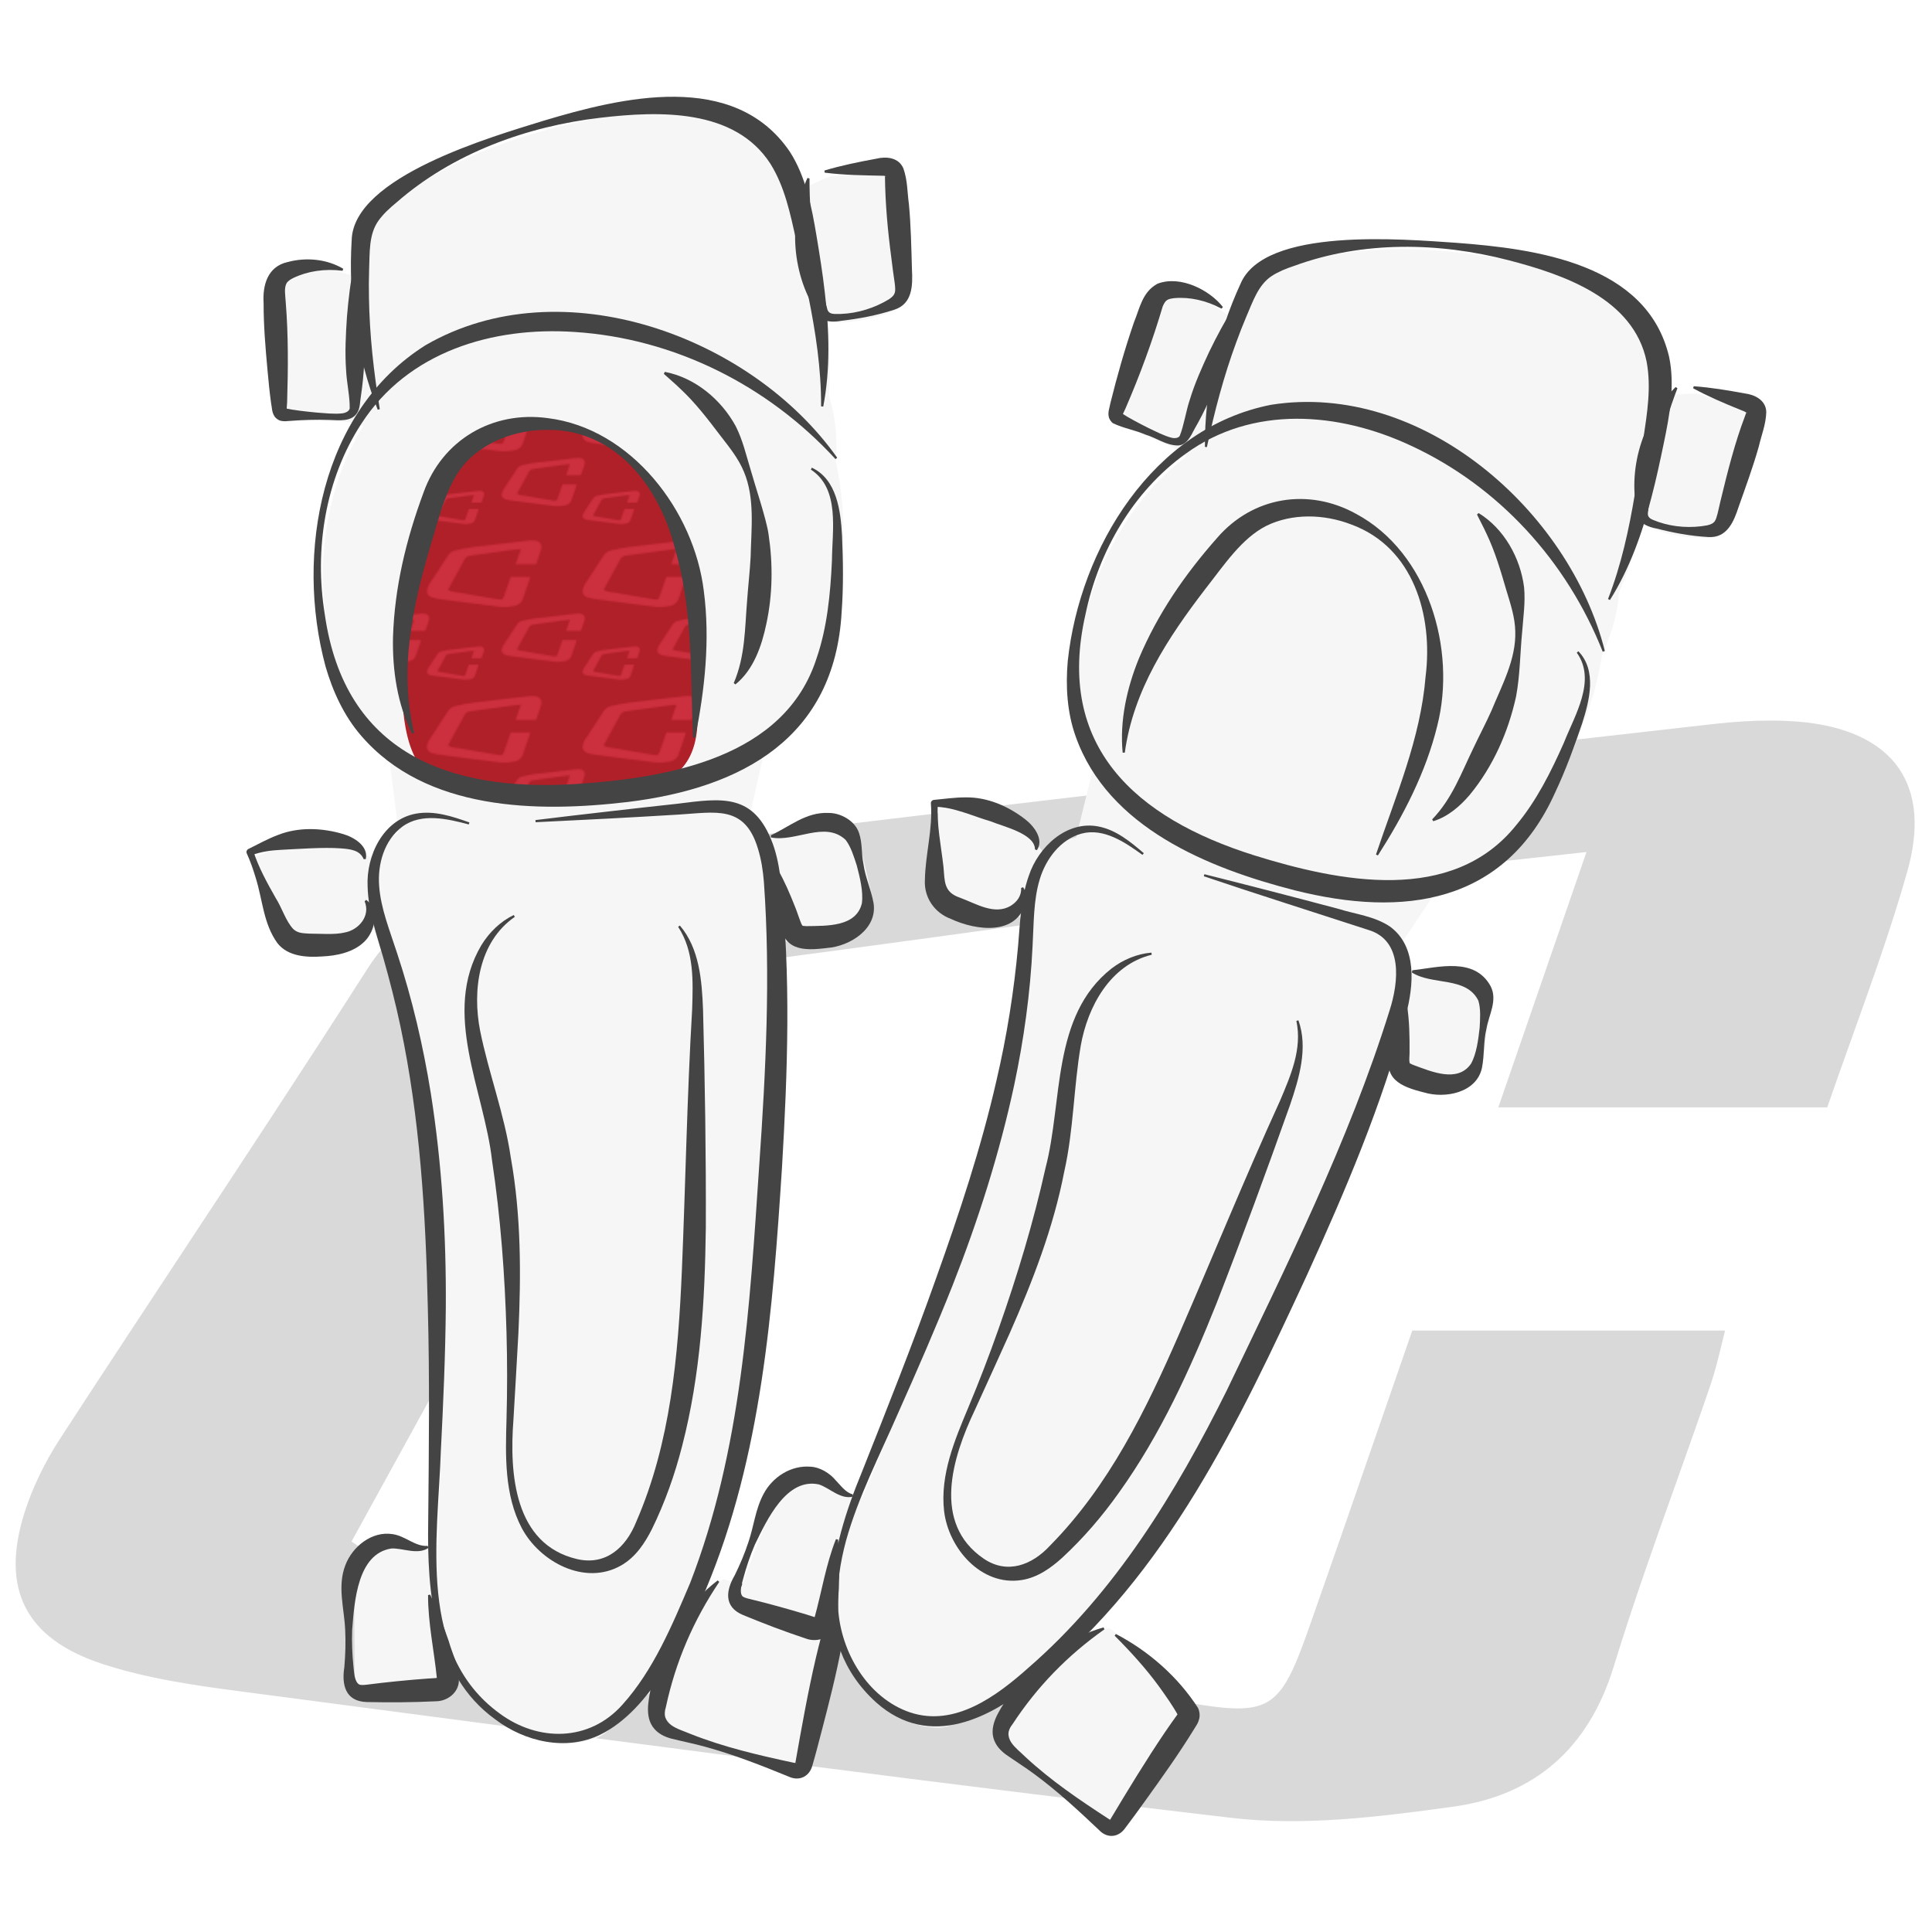 <?xml version="1.0" encoding="UTF-8"?>
<svg id="Livello_1" xmlns="http://www.w3.org/2000/svg" xmlns:xlink="http://www.w3.org/1999/xlink" viewBox="0 0 360 360">
  <defs>
    <pattern id="centauro_dorico" data-name="centauro dorico" x="0" y="0" width="100" height="100" patternTransform="translate(-6854.11 -5787.23) scale(.29)" patternUnits="userSpaceOnUse" viewBox="0 0 100 100">
      <g>
        <rect width="100" height="100" fill="none"/>
        <g>
          <rect x="0" width="100" height="100" fill="#b02028"/>
          <path d="M79.33,18.54h-13.2c1.12-3.24,2.15-6.22,3.38-9.78-2.83.32-5.06.53-7.27.83-8.33,1.13-16.65,2.33-24.99,3.42-1.67.22-2.94.68-3.79,2.26-3.52,6.52-7.11,13.01-10.75,19.64,2.33,1.59,4.96,1.35,7.34,1.8,8.14,1.54,16.33,2.82,24.49,4.22,3.03.52,3.34.37,4.41-2.67,1.34-3.82,2.66-7.64,4.05-11.65h12.55c-.23.88-.39,1.67-.64,2.42-1.24,3.62-2.61,7.2-3.73,10.85-.99,3.24-3.15,5.11-6.37,5.56-2.83.4-5.77.76-8.58.44-12.77-1.49-25.5-3.21-38.25-4.88-1.78-.23-3.59-.5-5.28-1.06-3.1-1.02-4.12-3.11-3.15-6.16.32-1.01.81-2,1.4-2.89,3.92-6.03,7.94-11.99,11.81-18.05,1.05-1.65,2.48-2.69,4.23-3.1,3.73-.88,7.49-1.74,11.28-2.22,12.16-1.52,24.34-2.86,36.51-4.25,1.07-.12,2.17-.17,3.24-.09,3.78.29,5.47,2.51,4.45,6.1-.88,3.09-2.06,6.09-3.14,9.26Z" fill="#cc2f3e"/>
          <path d="M108.14,61.31h-9.58c.81-2.35,1.56-4.52,2.45-7.1-2.05.23-3.67.38-5.28.6-6.05.82-12.09,1.69-18.14,2.48-1.21.16-2.13.5-2.75,1.64-2.55,4.73-5.16,9.44-7.8,14.25,1.69,1.15,3.6.98,5.33,1.31,5.91,1.12,11.85,2.05,17.77,3.06,2.2.38,2.42.27,3.2-1.93.98-2.77,1.93-5.55,2.94-8.45h9.11c-.17.64-.28,1.21-.47,1.75-.9,2.63-1.89,5.22-2.71,7.88-.72,2.35-2.29,3.71-4.62,4.04-2.05.29-4.19.55-6.23.32-9.26-1.08-18.51-2.33-27.76-3.54-1.29-.17-2.6-.36-3.83-.77-2.25-.74-2.99-2.26-2.29-4.47.23-.73.59-1.45,1.01-2.1,2.85-4.37,5.76-8.7,8.57-13.1.76-1.2,1.8-1.95,3.07-2.25,2.71-.64,5.43-1.27,8.19-1.61,8.82-1.1,17.66-2.07,26.5-3.08.78-.09,1.57-.12,2.35-.06,2.74.21,3.97,1.82,3.23,4.43-.64,2.24-1.49,4.42-2.28,6.72Z" fill="#cc2f3e"/>
          <path d="M44.26,78.96h-6.6c.56-1.62,1.07-3.11,1.69-4.89-1.42.16-2.53.26-3.64.41-4.17.57-8.33,1.17-12.49,1.71-.83.11-1.47.34-1.89,1.13-1.76,3.26-3.56,6.5-5.38,9.82,1.17.79,2.48.68,3.67.9,4.07.77,8.16,1.41,12.25,2.11,1.52.26,1.67.19,2.2-1.33.67-1.91,1.33-3.82,2.02-5.82h6.27c-.12.44-.19.83-.32,1.21-.62,1.81-1.3,3.6-1.86,5.43-.5,1.62-1.57,2.56-3.19,2.78-1.42.2-2.89.38-4.29.22-6.38-.74-12.75-1.6-19.12-2.44-.89-.12-1.79-.25-2.64-.53-1.55-.51-2.06-1.56-1.57-3.08.16-.51.41-1,.7-1.45,1.96-3.01,3.97-6,5.9-9.02.53-.82,1.24-1.34,2.12-1.55,1.87-.44,3.74-.87,5.64-1.11,6.08-.76,12.17-1.43,18.26-2.12.54-.06,1.08-.09,1.62-.04,1.89.15,2.73,1.25,2.22,3.05-.44,1.54-1.03,3.05-1.57,4.63Z" fill="#cc2f3e"/>
        </g>
        <path d="M8.14,61.31H-1.44c.81-2.35,1.56-4.52,2.45-7.1-2.05.23-3.67.38-5.28.6-6.05.82-12.09,1.69-18.14,2.48-1.21.16-2.13.5-2.75,1.64-2.55,4.73-5.16,9.44-7.8,14.25,1.69,1.15,3.6.98,5.33,1.31,5.91,1.12,11.85,2.05,17.77,3.06,2.2.38,2.42.27,3.2-1.93.98-2.77,1.93-5.55,2.94-8.45H5.4c-.17.64-.28,1.21-.47,1.75-.9,2.63-1.89,5.22-2.71,7.88-.72,2.35-2.29,3.71-4.62,4.04-2.05.29-4.19.55-6.23.32-9.26-1.08-18.51-2.33-27.76-3.54-1.29-.17-2.6-.36-3.83-.77-2.25-.74-2.99-2.26-2.29-4.47.23-.73.59-1.45,1.01-2.1,2.85-4.37,5.76-8.7,8.57-13.1.76-1.2,1.8-1.95,3.07-2.25,2.71-.64,5.43-1.27,8.19-1.61,8.82-1.1,17.66-2.07,26.5-3.08.78-.09,1.57-.12,2.35-.06,2.74.21,3.97,1.82,3.23,4.43-.64,2.24-1.49,4.42-2.28,6.72Z" fill="#cc2f3e"/>
      </g>
    </pattern>
    <pattern id="centauro_dorico-2" data-name="centauro dorico" patternTransform="translate(-7792.79 -5225.56) rotate(21.1) scale(.28)" xlink:href="#centauro_dorico"/>
  </defs>
  <path d="M66.07,304.33l.47,3.55c-.06-1.2-.23-2.38-.47-3.55Z" fill="#444"/>
  <g>
    <g id="jrtz5Z">
      <g>
        <path d="M341.35,207.59h-63.93c5.42-15.69,10.41-30.14,16.35-47.36-13.71,1.54-24.49,2.54-35.21,4-40.35,5.49-80.65,11.29-121.03,16.57-8.08,1.06-14.22,3.31-18.34,10.95-17.04,31.59-34.44,62.99-52.06,95.1,11.3,7.69,24.02,6.54,35.57,8.72,39.41,7.45,79.07,13.66,118.61,20.43,14.7,2.52,16.16,1.81,21.35-12.91,6.51-18.48,12.87-37.01,19.6-56.4h60.78c-1.12,4.27-1.87,8.07-3.11,11.71-6,17.53-12.62,34.86-18.06,52.55-4.82,15.68-15.25,24.75-30.85,26.93-13.71,1.91-27.95,3.7-41.55,2.12-61.82-7.19-123.52-15.53-185.23-23.64-8.61-1.13-17.37-2.43-25.57-5.13-15.01-4.93-19.96-15.08-15.25-29.85,1.56-4.9,3.94-9.69,6.76-14.01,18.99-29.18,38.43-58.07,57.17-87.41,5.1-7.99,11.99-13.02,20.5-15.02,18.06-4.25,36.26-8.44,54.65-10.74,58.89-7.34,117.88-13.85,176.84-20.56,5.19-.59,10.5-.83,15.7-.43,18.3,1.42,26.48,12.15,21.55,29.54-4.24,14.96-9.96,29.51-15.22,44.83Z" fill="#d9d9d9"/>
        <path d="M240.55,341.86c-3.79,0-7.53-.18-11.23-.62-51.49-5.99-103.75-12.89-154.28-19.56-10.32-1.36-20.64-2.73-30.97-4.08-8.46-1.11-17.42-2.43-25.8-5.18-15.44-5.07-20.99-15.93-16.05-31.42,1.52-4.75,3.9-9.7,6.9-14.31,7.47-11.48,15.14-23.11,22.55-34.35,11.43-17.34,23.25-35.26,34.62-53.05,5.27-8.25,12.42-13.49,21.26-15.57,19.44-4.57,36.98-8.54,54.78-10.76,47.02-5.86,94.9-11.28,141.19-16.52,11.89-1.34,23.78-2.69,35.66-4.04,5.87-.67,11.08-.81,15.93-.43,9.64.75,16.79,4.1,20.68,9.69,3.74,5.38,4.43,12.79,1.97,21.44-2.94,10.38-6.51,20.34-10.29,30.89-1.63,4.56-3.32,9.28-4.95,14.01l-.29.84h-66.58l16.28-47.15c-3.8.42-7.38.81-10.8,1.17-8.19.88-15.27,1.63-22.42,2.61-15.07,2.05-30.38,4.18-45.19,6.24-24.85,3.45-50.55,7.03-75.85,10.33-7.87,1.03-13.52,3.11-17.4,10.3-12.44,23.06-25.35,46.52-37.83,69.21-4.54,8.26-9.1,16.55-13.68,24.88,7.65,4.83,16.06,5.72,24.21,6.58,3.29.35,6.68.71,9.94,1.32,27.07,5.12,54.71,9.72,81.44,14.18,12.18,2.03,24.77,4.13,37.15,6.25,14.25,2.44,15,1.99,19.96-12.1,4.53-12.85,8.9-25.5,13.54-38.89,2-5.77,4.01-11.59,6.06-17.5l.29-.84h63.29l-.41,1.57c-.36,1.38-.68,2.71-1,4-.66,2.72-1.28,5.29-2.14,7.8-2.08,6.08-4.27,12.24-6.39,18.2-3.99,11.2-8.11,22.79-11.65,34.32-4.97,16.19-15.7,25.54-31.88,27.8-10.43,1.46-20.68,2.74-30.64,2.74ZM329.68,134.27c-3.19,0-6.57.21-10.21.62-11.89,1.35-23.78,2.7-35.66,4.04-46.29,5.24-94.16,10.65-141.17,16.52-17.68,2.21-35.15,6.16-54.52,10.71-8.18,1.93-14.82,6.8-19.73,14.48-11.38,17.81-23.2,35.74-34.64,53.08-7.41,11.24-15.08,22.86-22.54,34.33-2.88,4.42-5.16,9.16-6.61,13.71-4.57,14.34.16,23.59,14.45,28.28,8.17,2.68,17,3.98,25.35,5.07,10.32,1.36,20.65,2.72,30.97,4.08,50.53,6.67,102.77,13.57,154.24,19.56,13.14,1.53,27-.13,41.24-2.11,15.13-2.11,25.17-10.88,29.83-26.06,3.56-11.59,7.69-23.2,11.69-34.42,2.12-5.95,4.31-12.1,6.38-18.17.82-2.4,1.43-4.92,2.08-7.58.2-.81.4-1.63.61-2.48h-58.28c-1.95,5.62-3.87,11.16-5.77,16.66-4.64,13.4-9.01,26.05-13.54,38.91-5.36,15.22-7.27,16.38-22.74,13.73-12.37-2.12-24.96-4.22-37.14-6.25-26.74-4.46-54.4-9.07-81.49-14.19-3.16-.6-6.35-.93-9.74-1.29-8.79-.93-17.88-1.89-26.3-7.62l-.94-.64.55-1c4.76-8.68,9.51-17.31,14.24-25.9,12.48-22.69,25.39-46.15,37.82-69.19,4.37-8.1,10.87-10.5,19.28-11.6,25.29-3.3,50.98-6.87,75.83-10.33,14.81-2.06,30.12-4.19,45.19-6.24,7.19-.98,14.28-1.74,22.49-2.61,4-.43,8.21-.88,12.75-1.39l1.97-.22-16.43,47.58h61.29c1.54-4.46,3.13-8.9,4.67-13.19,3.76-10.51,7.32-20.43,10.24-30.73,2.27-8.02,1.73-14.52-1.62-19.33-3.45-4.95-9.96-7.94-18.83-8.63-1.7-.13-3.44-.2-5.25-.2Z" fill="#fff"/>
      </g>
    </g>
    <g>
      <path d="M169.33,52.88c-.47-6.19-.95-12.39-1.42-18.58-.05-.66-.13-1.38-.6-1.85-.57-.57-1.49-.54-2.3-.47l-10.32.87-5.83,2.55c-.9-2.54-2.1-4.93-3.81-7.01-7.43-9.03-21.22-8.76-32.71-6.58-13.7,2.6-27.41,6.97-38.45,15.49-1.88,1.45-3.73,3.09-4.7,5.25-.81,1.81-.95,3.84-1.02,5.82-.03.96-.04,1.91-.04,2.87l-3.19-.09c-3.05-1.07-6.46-1.08-9.52-.05-.89.3-1.78.72-2.38,1.45-.92,1.13-.9,2.73-.83,4.19.3,6.71.59,13.42.89,20.13.02.4.06.85.37,1.1.24.19.57.21.87.23,3.09.12,6.18.25,9.27.37,1.02.04,2.99.27,4.05.88-6.65,10.68-8.77,24.56-6.77,37.21,1.09,6.9,3.29,13.79,7.65,19.24,1.16,1.46,2.44,2.76,3.81,3.94l1.93,15.24c-2.04,1.35-3.99,3.2-4.7,5-1.86-1.05-3.33-2.19-4.71-2.45-5.77-1.08-11.85-.37-17.21,2.02,1.59,4.08,3.17,8.17,4.76,12.25.61,1.56,1.29,3.23,2.69,4.16,1.34.9,3.07.93,4.68.93,2.66,0,6.94-2.45,9.18-3.9.4-.26,3.12,1.83,3.44,1.46.37,1.19.76,2.37,1.14,3.55,10.51,32.97,9.38,68.37,8.25,102.96-.07,2.23-.14,4.48-.15,6.74-2.43.39-5.73.43-7.44.27-3.01-.3-5.78,2.03-7,4.81-1.21,2.77-1.21,5.9-1.19,8.93.02,3.5.05,7,.07,10.5,0,1.33.12,2.87,1.22,3.63.75.52,1.74.49,2.66.44,3.95-.21,7.91-.43,11.86-.64.76-.04,2.35-2.25,2.9-2.77.03-.03,2.08.29,2.11.26,5.05,8.28,15.26,14.05,24.24,10.64,2.64-1,3.73-3.41,5.7-5.43.04.09,4.24-2.99,4.29-2.9.75,1.38,5.16,8.21,6.66,8.68,6.9,2.13,13.79,4.26,20.69,6.39.57.18,1.21.34,1.73.05.52-.3.7-.95.83-1.53,1.7-7.62,3.4-15.23,5.1-22.85.08-.34.15-.7.06-1.03-.13-.46-.53-.77-.92-1.04-5.37-3.81-14.02-8.27-20.39-9.94l-3.78,2.09c8.56-22.3,11.74-49.36,13.34-73.44,1.05-15.82,1.97-31.7,1.3-47.53,2.32.22,5.79.22,6.48.2,2.11-.06,4.27-.12,6.25-.87,1.98-.75,3.78-2.31,4.22-4.38.29-1.35-.02-2.76-.33-4.11-.53-2.32-1.07-4.63-1.6-6.95-.25-1.08-.51-2.19-1.16-3.09-1.54-2.15-4.69-2.4-7.25-1.74-1.76.45-6.14,1.23-9.56,1.77-.78-1.51-1.81-2.79-3.15-3.7l2.75-12.2c3.33-2.15,6.25-4.82,8.54-8.17,6.06-8.87,6.27-20.36,6.26-31.11,0-4.83.02-8.03-1.38-15.12.29-4.94-.19-8.9-1.28-12.08.25-4.83-.09-9.67-.72-14.49.48.11,1.01.19,1.25.37.55.38,1.27.39,1.93.36,3.29-.16,6.56-.89,9.6-2.16.89-.37,1.8-.82,2.33-1.63.64-.97.57-2.23.48-3.39Z" fill="#f6f6f6"/>
      <path d="M103.1,147.29c-7.69,1.61-20.17,1.71-24.82-4.63-4.66-6.33-3.33-20.09-2.78-27.93s2.98-15.42,5.57-22.84c.71-2.03,1.46-4.11,2.86-5.74,1.64-1.9,4.18-4.17,6.56-4.97,9.46-3.16,20.86-1.45,27.98,5.54,5.71,5.61,7.73,14.61,9.5,22.41,1.35,5.97.41,12.14,1.43,18.18,3.38,19.98-7.94,21.21-26.3,19.98" fill="url(#centauro_dorico)"/>
      <g>
        <path d="M66.45,49.08c1.62,8.22,2.03,16.61.78,24.88-.16.9-.11,1.89-.57,2.78-1.01,1.96-3.54,1.55-5.28,1.51-2.49-.09-4.98,0-7.48.19-.45,0-.69.14-1.55-.02-.42-.08-.99-.46-1.24-.91-.48-.75-.43-1.65-.6-2.41-.28-2.05-.49-4.14-.67-6.2-.38-4.13-.73-8.27-.72-12.42-.21-3.32.72-6.81,4.47-7.65,3.58-.96,7.4-.51,10.37,1.25l-.13.38c-3.3-.43-6.49.05-9.16,1.33-.64.3-1.1.67-1.27.98-.51.95-.23,2.26-.16,3.53.5,6.2.45,12.45.26,18.67,0,0-.08,1.17-.08,1.17-.01.12,0,.16-.07.09-.05-.08-.27-.19-.29-.16,1.73.38,4.03.62,5.88.8,1.57.11,3.35.33,4.87.15.74-.11,1.27-.47,1.35-.92.06-2.1-.58-4.9-.67-7.12-.24-3.32-.06-6.64.16-9.95.28-3.32.63-6.63,1.41-9.94h.4Z" fill="#444"/>
        <path d="M150.84,33.25c-.01,8.4,1.11,16.46,3.35,24.48.39.97,1.37.74,2.47.77,3.17-.11,6.36-1.13,8.99-2.74,1.3-.86,1.23-1.43,1.08-2.91-.2-1.28-.48-3.44-.64-4.79-.67-5.03-1.14-10.17-1.19-15.23-.01-.04.16.11.18.06.02-.03-.17-.12-.46-.14-3.62-.08-7.3-.11-10.96-.58,0,0-.03-.4-.03-.4,3.19-.95,6.4-1.6,9.62-2.19,1.83-.46,4.21-.29,5.09,1.82.79,2.28.7,4.32,1.02,6.61.38,4.02.45,8.16.57,12.2.15,2.97.13,6.41-3.32,7.51-3.31,1.08-6.53,1.66-9.85,2.06-1.39.24-3.29.36-4.18-1.03-5.07-7.38-5.79-17.47-2.13-25.59,0,0,.39.09.39.09h0Z" fill="#444"/>
        <path d="M70.38,76.34c-3.89-9.97-5.52-20.86-4.85-31.59.29-11.84,26.14-19.27,35.68-22.23,14.67-4.41,35.59-9.47,45.95,5.73,3.03,4.69,4.11,10.47,4.99,15.73.58,3.47,1.14,6.97,1.54,10.5.84,7.04,1.05,14.3-.29,21.28,0,0-.4-.04-.4-.04.03-7.05-1.03-13.92-2.42-20.75-.7-3.41-1.48-6.83-2.23-10.26-1.13-5.03-2.12-9.88-4.78-14.17-6.65-10.36-20.75-9.88-31.69-8.6-13.79,1.61-27.51,6.62-38,15.79-1.32,1.07-2.49,2.19-3.35,3.38-1.84,2.56-1.62,5.98-1.75,9.13-.05,1.73-.07,3.46-.03,5.19.11,6.93.88,13.85,2.02,20.81l-.39.11h0Z" fill="#444"/>
        <path d="M155.68,85.54c-12.63-13.75-30.06-22.48-48.57-23.68-15.32-1.04-31.09,3.66-39.76,17.07-6.78,10.37-8.81,23.48-6.82,35.61,3.69,25.8,23.11,33.03,46.77,31.55,17.13-1.12,38.94-4.83,44.88-23.5,1.95-5.69,2.55-11.9,2.84-18.11.03-5.6,1.55-13.4-3.93-16.98,0,0,.18-.36.18-.36,4.67,2.18,5.38,8.07,5.63,12.65.2,4.75.28,9.45-.07,14.22-1.29,23.47-18.54,32.81-39.79,35.42-16.98,2.01-37.71,1.67-49.76-12.36-3.2-3.69-5.3-8.3-6.63-12.92-5.67-21.07-.85-47.58,18.65-59.83,25.29-14.64,60.66-1.7,76.7,20.97,0,0-.31.25-.31.25h0Z" fill="#444"/>
        <path d="M123.88,69.29c5.64,1.08,10.53,5.17,13.23,10.16,1.3,2.57,1.93,5.39,2.74,8.02.79,2.85,2.96,9.23,3.36,12.09.83,5.53.77,11.22-.41,16.68-.86,4.11-2.38,8.57-5.76,11.29,0,0-.32-.24-.32-.24,2.17-5.06,2.06-10.22,2.51-15.58.19-2.66.5-5.29.64-7.94.11-5.23.83-10.91-1.25-15.86-1.02-2.49-2.76-4.62-4.34-6.67-2.37-3.11-4.68-6.17-7.56-8.84-.95-.93-1.98-1.78-3.02-2.73,0,0,.17-.36.17-.36h0Z" fill="#444"/>
        <path d="M129.12,137.44c-.48-11.91.03-23.8-3.37-35.28-2.88-11.42-11.07-22.24-23.83-22.06-5.76,0-11.42,2.12-15.08,6.04-3.62,3.97-4.88,9.88-6.63,15.57-1.67,5.7-3.14,11.42-3.84,17.25-.72,5.82-.61,11.75.79,17.62l-.38.14c-2.73-5.48-3.68-11.81-3.55-17.98.29-9.35,2.46-18.24,5.69-26.97,3.51-9.82,12.86-15.27,23.14-13.86,15.54,1.9,27.29,17.28,29.09,32.25,1.19,9.12.17,18.39-1.62,27.31,0,0-.4-.03-.4-.03h0Z" fill="#444"/>
        <path d="M87.38,153.63c-4.02-1.06-8.81-2.21-12.39.39-3.38,2.48-4.66,7.01-4.34,11.08.31,4.22,1.98,8.28,3.35,12.53,2.81,8.49,4.85,17.23,6.27,26.05,2.09,13.22,2.89,26.64,2.8,39.99-.08,8.9-.47,17.77-.92,26.63-.57,16.6-4.42,37.77,10.92,48.96,7.23,5.36,16.76,5.3,22.91-1.62,5.76-6.39,9.27-14.79,12.62-22.68,9.6-24.74,11.1-51.54,12.87-77.79,1.23-17.64,2.13-35.3.87-52.84-.17-2.13-.5-4.23-1.11-6.2-2.46-8.21-7.92-6.75-14.86-6.34-8.85.54-17.71,1-26.57,1.42,0,0-.03-.4-.03-.4,4.4-.55,8.81-1.05,13.21-1.56,4.41-.5,8.81-1.02,13.22-1.48,8.39-1.06,14.28-2.01,17.79,7.43.81,2.24,1.22,4.54,1.48,6.81,1.93,17.82,1.29,35.71.25,53.42-1.71,26.46-3.77,53.89-14.19,78.72-4.24,9.25-10.17,22.41-19.67,27.07-6.38,3.15-14.15,1.3-19.6-2.86-11.54-8.31-12.69-23.76-12.47-36.82.13-12.91.28-27.04-.07-39.84-.4-17.61-1.45-35.24-5.11-52.49-.91-4.3-2-8.55-3.2-12.78-1.2-4.19-2.79-8.53-2.91-13.23-.29-5.74,2.89-12.48,9.01-13.59,3.42-.62,6.82.53,9.96,1.64,0,0-.12.38-.12.38h0Z" fill="#444"/>
        <path d="M143.61,155.66c3.52-1.63,6.58-4.37,10.74-4.18,2.21-.04,4.94,1.4,5.71,3.71.67,1.95.42,3.88.83,5.8.36,2.61,1.41,4.65,1.89,7.32.73,4.82-4.46,8.02-8.65,8.33-4.6.58-8.37.46-8.84-5.19,0,0-.25-1.83-.25-1.83-.29-2.45-.52-4.91-.46-7.44l.39-.1c1.26,2.2,2.22,4.48,3.13,6.77.36.84.91,2.57,1.23,3.31.1.19.22.41.31.36.02-.02.27.06.72.05,3.63-.07,9.19.19,10.24-4.26.29-2.19-.38-4.83-.95-7.03-.52-1.61-1.07-3.46-2.08-4.78-3.85-3.62-9.32.46-13.89-.45,0,0-.05-.4-.05-.4h0Z" fill="#444"/>
        <path d="M67.76,160.09c-.69-1.75-2.67-1.88-4.28-2.01-3.24-.24-7.79.11-11.05.27-1.87.09-3.8.34-5.58,1.02,0,0,.34-.82.34-.82,1,3.11,2.59,5.97,4.2,8.81,1.15,1.8,1.85,4.26,3.26,5.76.86.79,1.79.77,3.02.85,2.04,0,4.71.24,6.55-.21,2.57-.45,4.88-3.06,3.72-5.82,0,0,.3-.27.3-.27,2.51,1.84,1.69,5.8-.33,7.78-2.07,2.05-5.25,2.65-7.86,2.77-2.85.2-6.38.04-8.35-2.47-2.63-3.63-2.75-8.05-4.05-12.17-.46-1.56-1-3.09-1.67-4.57-.14-.3,0-.65.28-.8,1.8-.89,3.6-1.9,5.55-2.63,3.86-1.52,8.23-1.33,12.15-.16,1.97.57,4.76,2.24,4.19,4.67,0,0-.4,0-.4,0h0Z" fill="#444"/>
        <path d="M79.85,288.42c-2.05,1.39-4.78.01-6.92.12-6.32.96-6.89,9.86-7.31,15.17-.08,2.31.01,4.63.25,6.93.12,1.09.2,2.82,1.11,3.26.24.09.65.1,1.32.02,3.73-.48,7.67-.87,11.45-1.15.31-.04,1.52-.05,1.73-.14.08-.03-.04.04-.09.13-.06.09-.02.12.02,0-.51-5.14-1.66-10.29-1.65-15.54,0,0,.39-.09.39-.09,1.38,2.84,2.45,5.75,3.47,8.68.74,2.61,1.82,4.41,1.89,7.32-.04,2.32-2.2,3.89-4.35,3.88-4.32.21-8.46.23-12.81.14-4.02-.11-4.7-3.24-4.19-6.48.2-2.31.27-4.62.16-6.93-.16-4-1.51-8.15.04-12.11,1.3-3.43,4.91-6.37,8.77-5.77,2.44.34,4.18,2.34,6.56,2.2,0,0,.14.37.14.37h0Z" fill="#444"/>
        <path d="M134.02,294.77c-4.83,7.18-8.15,14.93-9.94,23.3-1.08,3.37,2.25,4.02,4.71,5.07,6.09,2.41,12.56,3.92,18.96,5.29.48.13.84.04.61.03-.09.01-.18.1-.16.05,1.15-6.51,2.33-13.19,3.84-19.65.32-1.32.64-2.66.99-3.97.06-.22.05-.27.07-.09.03.22.19.41.19.37-1.68-1.43-3.65-2.72-5.53-3.94-3.59-2.3-7.44-4.23-11.48-6,0,0,.1-.39.1-.39,7.01.82,14.02,3.39,19.77,7.6.37.35.83,1.03.93,1.79.13,1.12-.1,1.49-.23,2.34-1,5.38-2.36,10.68-3.74,15.97-.56,2.14-1.08,4.19-1.72,6.39-.54,2.11-2.46,3.04-4.44,2.11-5.04-2.06-10.22-4.1-15.46-5.53-2.18-.61-4.22-1-6.46-1.56-1.12-.32-2.48-.86-3.42-2.21-.85-1.22-.95-2.79-.83-4.15.26-2.34.76-4.52,1.51-6.68,2.19-6.36,6.1-12.34,11.44-16.42,0,0,.29.27.29.27h0Z" fill="#444"/>
        <path d="M95.92,170.85c-6.74,4.66-7.93,13.68-6.46,21.2,1.59,7.9,4.55,15.6,5.72,23.65,1.93,10.77,1.92,21.76,1.42,32.63-.24,4.74-.66,11.43-.93,16.23-.76,10.04.13,23.19,11.84,25.95,5.37,1.25,9.13-2.14,11.05-6.96,6.41-14.74,7.81-30.86,8.5-46.86.68-16.12.96-32.46,1.91-48.57.17-5.27.4-10.85-2.61-15.42,0,0,.32-.24.32-.24,3.66,4.26,4.11,10.31,4.32,15.66.36,13.53.57,27.07.52,40.61-.17,13.63-.96,27.37-4.4,40.65-1.36,5.35-3.2,10.55-5.65,15.56-1.26,2.48-2.94,5.14-5.68,6.73-6.8,3.93-15.24-.65-18.58-6.96-3.25-6.21-3.02-13.51-2.83-20.2.15-5.4.15-10.8,0-16.2-.3-10.73-1.1-21.45-2.69-32.04-1.48-13.1-9.45-27.52-2-40.14,1.46-2.4,3.56-4.43,6.04-5.63,0,0,.2.35.2.35h0Z" fill="#444"/>
      </g>
    </g>
    <g>
      <path d="M322.45,96.61c1.74-5.78,3.47-11.56,5.21-17.34.19-.62.37-1.3.11-1.89-.32-.72-1.16-1.01-1.92-1.23l-9.66-2.82-6.17.27c.07-2.62-.18-5.2-1-7.69-3.58-10.78-16.17-15.37-27.35-17.41-13.34-2.43-27.29-3.27-40.28.59-2.21.66-4.46,1.49-6.1,3.12-1.37,1.35-2.21,3.15-2.96,4.92-.36.86-.7,1.72-1.04,2.59l-2.86-1.2c-2.39-2.04-5.48-3.24-8.62-3.37-.91-.04-1.87.02-2.66.48-1.23.71-1.77,2.17-2.22,3.51-2.08,6.19-4.16,12.37-6.24,18.56-.12.37-.24.79-.05,1.13.15.26.44.39.71.51,2.76,1.19,5.51,2.39,8.27,3.58.91.39,2.62,1.29,3.36,2.21-9.77,7.35-16.54,19.2-19.16,31.37-1.42,6.63-1.84,13.65.2,20.13.54,1.73,1.25,3.36,2.08,4.9l-3.58,14.5c-2.32.52-4.74,1.51-6.02,2.89-1.32-1.6-2.25-3.16-3.41-3.87-4.85-3-10.62-4.48-16.31-4.2.01,4.26.02,8.52.03,12.77,0,1.63.04,3.38.98,4.71.9,1.28,2.45,1.92,3.92,2.48,2.41.94,7.15.21,9.69-.32.45-.09,2.19,2.75,2.61,2.53-.08,1.21-.14,2.42-.21,3.62-2,33.57-15.41,65.27-28.54,96.24-.85,2-1.69,4.02-2.49,6.06-2.34-.5-5.34-1.61-6.84-2.36-2.63-1.32-5.96-.18-8.02,1.91-2.07,2.09-3.16,4.93-4.2,7.68-1.2,3.18-2.41,6.36-3.61,9.54-.46,1.21-.89,2.65-.17,3.72.5.74,1.41,1.06,2.26,1.33,3.66,1.19,7.32,2.38,10.97,3.57.7.23,2.92-1.21,3.6-1.49.04-.01,1.78.99,1.82.97,1.68,9.27,8.92,18.07,18.26,18.12,2.75.01,4.58-1.79,7.07-2.93,0,.09,4.89-1.23,4.9-1.13.19,1.52,1.81,9.25,3.01,10.2,5.51,4.34,11.01,8.69,16.52,13.03.45.36.98.74,1.55.65.57-.09.96-.62,1.28-1.1,4.21-6.31,8.41-12.62,12.62-18.93.19-.28.38-.58.41-.92.04-.46-.22-.88-.47-1.27-3.54-5.33-9.82-12.41-15.01-16.14l-4.16.58c15.56-17.22,27.91-40.64,37.79-61.92,6.49-13.98,12.87-28.06,17.8-42.64,2.03,1.01,5.18,2.23,5.81,2.45,1.94.69,3.92,1.38,5.97,1.4,2.05.02,4.23-.77,5.36-2.49.74-1.13.94-2.51,1.13-3.84.33-2.29.65-4.58.98-6.86.15-1.07.3-2.17.04-3.21-.64-2.49-3.41-3.82-5.97-4.12-1.76-.21-6-1.04-9.29-1.74-.18-1.64-.67-3.17-1.56-4.45l6.76-10.1c3.77-.79,7.36-2.18,10.61-4.42,8.6-5.92,12.81-16.26,16.56-26.01,1.69-4.38,2.83-7.27,4.03-14.19,1.99-4.38,2.94-8.14,3.07-11.4,1.92-4.29,3.3-8.8,4.41-13.39.39.27.85.53,1.01.77.36.54,1.01.8,1.63,1,3.04,1.01,6.26,1.49,9.46,1.4.94-.03,1.92-.12,2.68-.66.92-.66,1.3-1.82,1.63-2.91Z" fill="#f6f6f6"/>
      <path d="M229.37,159.05c-7.54-1.23-18.88-5.51-20.89-12.88-2.01-7.37,4.01-19.38,7.25-26.29,3.24-6.92,8.1-12.94,13.04-18.76,1.35-1.6,2.76-3.22,4.6-4.21,2.15-1.15,5.25-2.32,7.68-2.21,9.69.45,19.42,5.99,23.43,14.81,3.22,7.08,1.9,15.95.77,23.65-.86,5.89-3.88,11.15-5.06,16.98-3.93,19.3-14.62,16.45-30.83,8.91" fill="url(#centauro_dorico-2)"/>
      <g>
        <path d="M230.51,57.19c-1.36,8.03-3.91,15.79-7.98,22.84-.62,1.21-1.44,2.96-3.07,2.98-2.24-.03-3.98-1.43-6.03-2.03-2.08-.89-3.88-1.11-6.01-2.1-.36-.22-.75-.78-.83-1.28-.18-.86.18-1.65.3-2.42,1.26-5.09,2.7-10.15,4.4-15.1,1.08-2.61,1.54-5.67,4.39-7.21,4.24-1.64,9.74,1.18,12.19,4.34,0,0-.26.3-.26.3-2.85-1.53-5.91-2.2-8.77-1.96-1.34.16-1.65.35-2.18,1.53-1.9,6.42-4.27,12.88-6.95,19.05,0,0-.48,1.03-.48,1.03-.05.1-.06.14-.09.05-.02-.1-.18-.29-.22-.27,1.42.95,3.43,1.98,5.03,2.79,1.38.65,2.93,1.47,4.36,1.84.71.16,1.3.02,1.52-.36.77-1.88,1.17-4.65,1.86-6.69.94-3.1,2.26-6.04,3.63-8.97,1.42-2.91,2.9-5.79,4.79-8.51,0,0,.37.15.37.15h0Z" fill="#444"/>
        <path d="M312.56,72.35c-2.91,7.63-4.68,15.31-5.51,23.35,0,1.01.97,1.14,1.95,1.55,2.91,1.01,6.16,1.19,9.1.64,1.48-.34,1.58-.85,1.96-2.24.14-.67.34-1.5.52-2.26,1.3-5.36,2.64-10.79,4.61-15.95,0,0,.2-.57.2-.57,0-.03.11.18.16.16-.15-.27-.88-.52-1.34-.7-2.95-1.19-5.88-2.44-8.72-3.98l.11-.38c3.23.23,6.37.76,9.5,1.34,1.84.22,3.96,1.23,4.02,3.47-.08,2.36-.87,4.17-1.38,6.37-1.06,3.78-2.45,7.55-3.76,11.26-.9,2.76-2.15,5.89-5.68,5.66-3.38-.19-6.5-.79-9.66-1.59-1.35-.26-3.13-.83-3.45-2.41-2.06-8.47.83-17.9,7.04-23.95,0,0,.33.22.33.22h0Z" fill="#444"/>
        <path d="M224.52,83.27c-.07-10.41,2.25-20.86,6.62-30.36,4.44-10.68,30.45-8.31,40.17-7.67,14.86,1.12,35.63,3.84,39.71,21.28,1.11,5.32.07,10.95-.99,16.03-.7,3.35-1.41,6.72-2.29,10.06-1.71,6.68-4.07,13.34-7.75,19.19,0,0-.36-.18-.36-.18,2.48-6.38,3.91-12.99,5.02-19.67.56-3.34,1.04-6.71,1.55-10.08.73-4.95,1.52-9.69.62-14.5-2.4-11.7-15.33-16.18-25.67-18.87-13.05-3.39-27.26-3.63-39.96,1.03-1.57.51-3.02,1.12-4.21,1.89-2.55,1.67-3.55,4.84-4.77,7.64-.65,1.55-1.27,3.11-1.84,4.69-2.33,6.31-4.06,12.85-5.48,19.56,0,0-.4-.04-.4-.04h0Z" fill="#444"/>
        <path d="M298.65,121.45c-6.67-16.87-19.41-30.86-35.77-38.42-13.47-6.29-29.48-7.56-41.98,1.54-9.78,7.02-16.21,18.2-18.63,29.89-5.66,24.66,9.41,37.98,31.37,44.9,15.91,4.96,36.95,9.24,48.86-5.58,3.75-4.47,6.48-9.89,8.92-15.41,1.99-5.06,6.1-11.59,2.39-16.75,0,0,.3-.27.3-.27,3.48,3.61,2.07,9.2.7,13.45-1.48,4.38-3.05,8.67-5.03,12.87-9.37,20.86-28.32,23.31-48.52,18.23-16.11-4.12-34.81-11.71-40.82-28.66-1.61-4.47-1.89-9.39-1.48-14.05,2.25-21.1,15.9-43.45,37.87-47.76,28.06-4.46,55.65,19.69,62.21,45.88,0,0-.38.12-.38.12h0Z" fill="#444"/>
        <path d="M275.5,95.59c4.77,2.92,7.79,8.36,8.49,13.84.27,2.79-.16,5.57-.35,8.24-.4,4.01-.39,8.15-1.15,12.15-1.47,6.66-4.3,13.05-8.66,18.33-1.8,2.11-4.08,4.05-6.76,4.87,0,0-.21-.34-.21-.34,3.72-3.85,5.39-8.56,7.68-13.27,1.1-2.34,2.31-4.61,3.36-6.96,1.93-4.7,4.62-9.59,4.45-14.8-.05-2.62-.9-5.15-1.63-7.56-1.07-3.64-2.09-7.22-3.74-10.66-.53-1.18-1.16-2.31-1.76-3.55,0,0,.29-.28.29-.28h0Z" fill="#444"/>
        <path d="M256.4,159.21c3.69-10.98,8.3-21.57,9.24-33.17,1.42-11.32-2.24-24.06-13.85-28.31-5.21-2.01-11.08-2.05-15.76.22-4.65,2.33-7.85,7.23-11.43,11.79-7,9.13-13.42,18.85-15.01,30.51,0,0-.4,0-.4,0-.57-5.93.77-12.01,3.03-17.56,3.53-8.39,8.6-15.7,14.59-22.48,6.64-7.69,17.04-9.36,25.88-4.46,13.41,7.18,18.74,25.25,15.13,39.46-2.12,8.69-6.3,16.74-11.07,24.19,0,0-.36-.17-.36-.17h0Z" fill="#444"/>
        <path d="M212.89,159.3c-3.27-2.36-7.22-5.07-11.36-3.97-3.92,1.07-6.66,4.73-7.79,8.52-1.19,3.93-1.09,8.19-1.34,12.52-.42,8.68-1.62,17.32-3.42,25.82-2.73,12.72-6.7,25.17-11.45,37.25-3.19,8.04-6.65,15.95-10.16,23.82-3.43,7.9-7.43,15.6-9.72,23.81-1.1,4.1-1.78,8.35-1.48,12.58.47,8.16,5.5,16.77,13.44,19.44,8.31,2.75,16.09-3.03,22.07-8.37,16.16-14.04,27.46-32.63,36.92-51.65,11.06-23.11,22.73-46.4,30.35-70.85,1.67-5.24,2.52-12.99-3.97-14.94-10.18-3.32-20.51-6.57-30.67-10,0,0,.11-.38.11-.38,8.36,2.1,16.71,4.25,25.03,6.47,3.17.99,6.62,1.34,9.52,3.26,5.18,3.77,4.43,11.05,3.01,16.44-4.47,16.84-11.31,32.84-18.45,48.53-12.6,27.18-26.19,55.97-50.11,75.22-8.63,7.35-20.17,13.28-30.13,4.43-12.84-11.57-8.53-28.82-2.74-42.83,4.63-11.66,9.7-24.42,13.85-36.16,4.33-12.11,8.39-24.29,11.25-36.81,1.95-8.32,3.3-16.76,4.06-25.26.38-4.22.46-8.72,2-13.02,1.75-5.32,7.01-10.32,12.96-9.17,3.32.64,6,2.88,8.46,4.98,0,0-.25.31-.25.31h0Z" fill="#444"/>
        <path d="M263.17,180.8c4.93-.56,11.59-2.5,14.59,2.97,1.34,2.64-.34,5.34-.78,7.91-.59,2.49-.34,4.7-.84,7.31-1.01,4.65-6.87,5.76-10.8,4.57-4.4-1.09-7.8-2.55-6.23-7.86,0,0,.42-1.74.42-1.74.6-2.32,1.26-4.63,2.22-6.9l.4.05c.48,3.03.52,6.02.5,9.03,0,.75-.14,1.48.06,2.02.03.06.04.02.06.01.02-.03.2.13.61.28,3.3,1.2,8.21,3.39,10.72-.24,1.04-1.87,1.36-4.51,1.61-6.7.09-1.64.23-3.51-.24-5.05-2.25-4.57-8.6-2.81-12.4-5.26,0,0,.1-.39.1-.39h0Z" fill="#444"/>
        <path d="M192.85,158.28c.02-2.94-5.95-4.27-8.2-5.22-3.44-.99-6.83-2.67-10.5-2.73,0,0,.61-.65.61-.65-.26,3.97.6,7.89,1.04,11.82.25,2.79.04,4.74,3.07,5.77,3.01,1.1,6.43,3.32,9.47,1.51,1.07-.67,2.02-1.76,1.93-3.32l.37-.14c.49.7.7,1.7.53,2.63-1.56,6.54-9.36,5.44-14,3.27-3.04-1.13-5.01-3.98-4.83-7.25.09-4.83,1.49-9.45,1.12-14.28-.02-.33.23-.61.55-.64,1.95-.18,3.93-.48,5.97-.47,4.04-.05,7.94,1.66,11.08,4.11,1.59,1.22,3.53,3.73,2.15,5.73,0,0-.37-.15-.37-.15h0Z" fill="#444"/>
        <path d="M158.92,278.88c-2.34.56-4.35-1.64-6.33-2.28-6.03-1.29-9.65,6.53-11.91,11.17-.89,2.07-1.61,4.2-2.19,6.37-.27,1.02-.79,2.62-.12,3.32.18.15.54.3,1.17.45,3.55.86,7.26,1.88,10.79,2.95.28.07,1.39.48,1.6.48.08,0-.08.03-.16.09-.09.07-.08.12,0,.02,1.32-4.74,2.13-9.96,3.99-14.64,0,0,.4.05.4.05.27,3.06.24,6.08.15,9.09-.24,2.64.13,4.64-.84,7.32-.83,2.1-3.43,2.8-5.37,2.03-3.99-1.32-7.75-2.76-11.66-4.37-3.63-1.52-3.16-4.62-1.54-7.39,1-2.02,1.87-4.09,2.57-6.23,1.01-2.96,1.27-6.03,2.79-8.9,1.66-3.17,5.1-5.42,8.79-5.11,1.78.09,3.57,1.23,4.64,2.5,1.07,1.11,1.81,2.25,3.22,2.67v.4h0Z" fill="#444"/>
        <path d="M205.81,303.59c-6.87,4.85-12.57,10.71-17.12,17.66-2.16,2.65.62,4.39,2.47,6.21,4.67,4.33,10.01,7.95,15.35,11.42.58.42.8.22.33.23,3.3-5.51,6.71-11.14,10.33-16.48.75-1.08,1.51-2.19,2.29-3.25.13-.18.13-.23.09-.04-.05.22.03.46.04.43-1.01-1.87-2.35-3.74-3.61-5.5-2.44-3.35-5.25-6.44-8.28-9.48l.23-.32c6.09,3.17,11.56,7.96,15.31,13.79.22.45.4,1.24.22,1.99-.16.71-.45,1.11-.61,1.38l-.42.68c-2.79,4.53-5.88,8.85-8.98,13.17-1.26,1.74-2.45,3.41-3.81,5.19-1.24,1.74-3.34,1.92-4.82.36-3.84-3.64-7.81-7.31-12.07-10.44-1.77-1.31-3.48-2.38-5.32-3.66-.9-.68-1.96-1.65-2.35-3.21-.35-1.42.11-2.89.69-4.08,1.05-2.04,2.27-3.83,3.71-5.54,4.22-5.01,9.87-9.06,16.15-10.86,0,0,.17.36.17.36h0Z" fill="#444"/>
        <path d="M214.62,177.9c-7.73,1.88-11.95,9.64-13.24,16.96-1.32,7.72-1.33,15.74-3.07,23.44-2.02,10.45-5.88,20.41-10.15,30.09-1.88,4.22-4.6,10.13-6.53,14.39-4.2,8.83-7.99,21.05,1.65,27.64,4.38,3,9.03,1.23,12.41-2.45,10.96-11.12,17.86-25.24,24.07-39.5,6.26-14.37,12.24-29.09,18.75-43.35,2-4.72,4.17-9.68,3.05-14.89,0,0,.38-.11.38-.11,1.84,5.14.13,10.8-1.54,15.72-4.4,12.4-8.93,24.75-13.71,37.01-4.92,12.31-10.45,24.49-18.22,35.32-3.1,4.37-6.6,8.45-10.58,12.13-2.02,1.81-4.48,3.64-7.53,4.12-7.56,1.18-13.62-5.94-14.44-12.84-.78-6.77,2-13.32,4.51-19.31,2.03-4.84,3.91-9.75,5.65-14.69,3.47-9.84,6.49-19.83,8.75-29.99,3.24-12.4,1.08-28.28,12.26-37.1,2.17-1.67,4.79-2.76,7.46-2.98l.06.4h0Z" fill="#444"/>
      </g>
    </g>
  </g>
</svg>